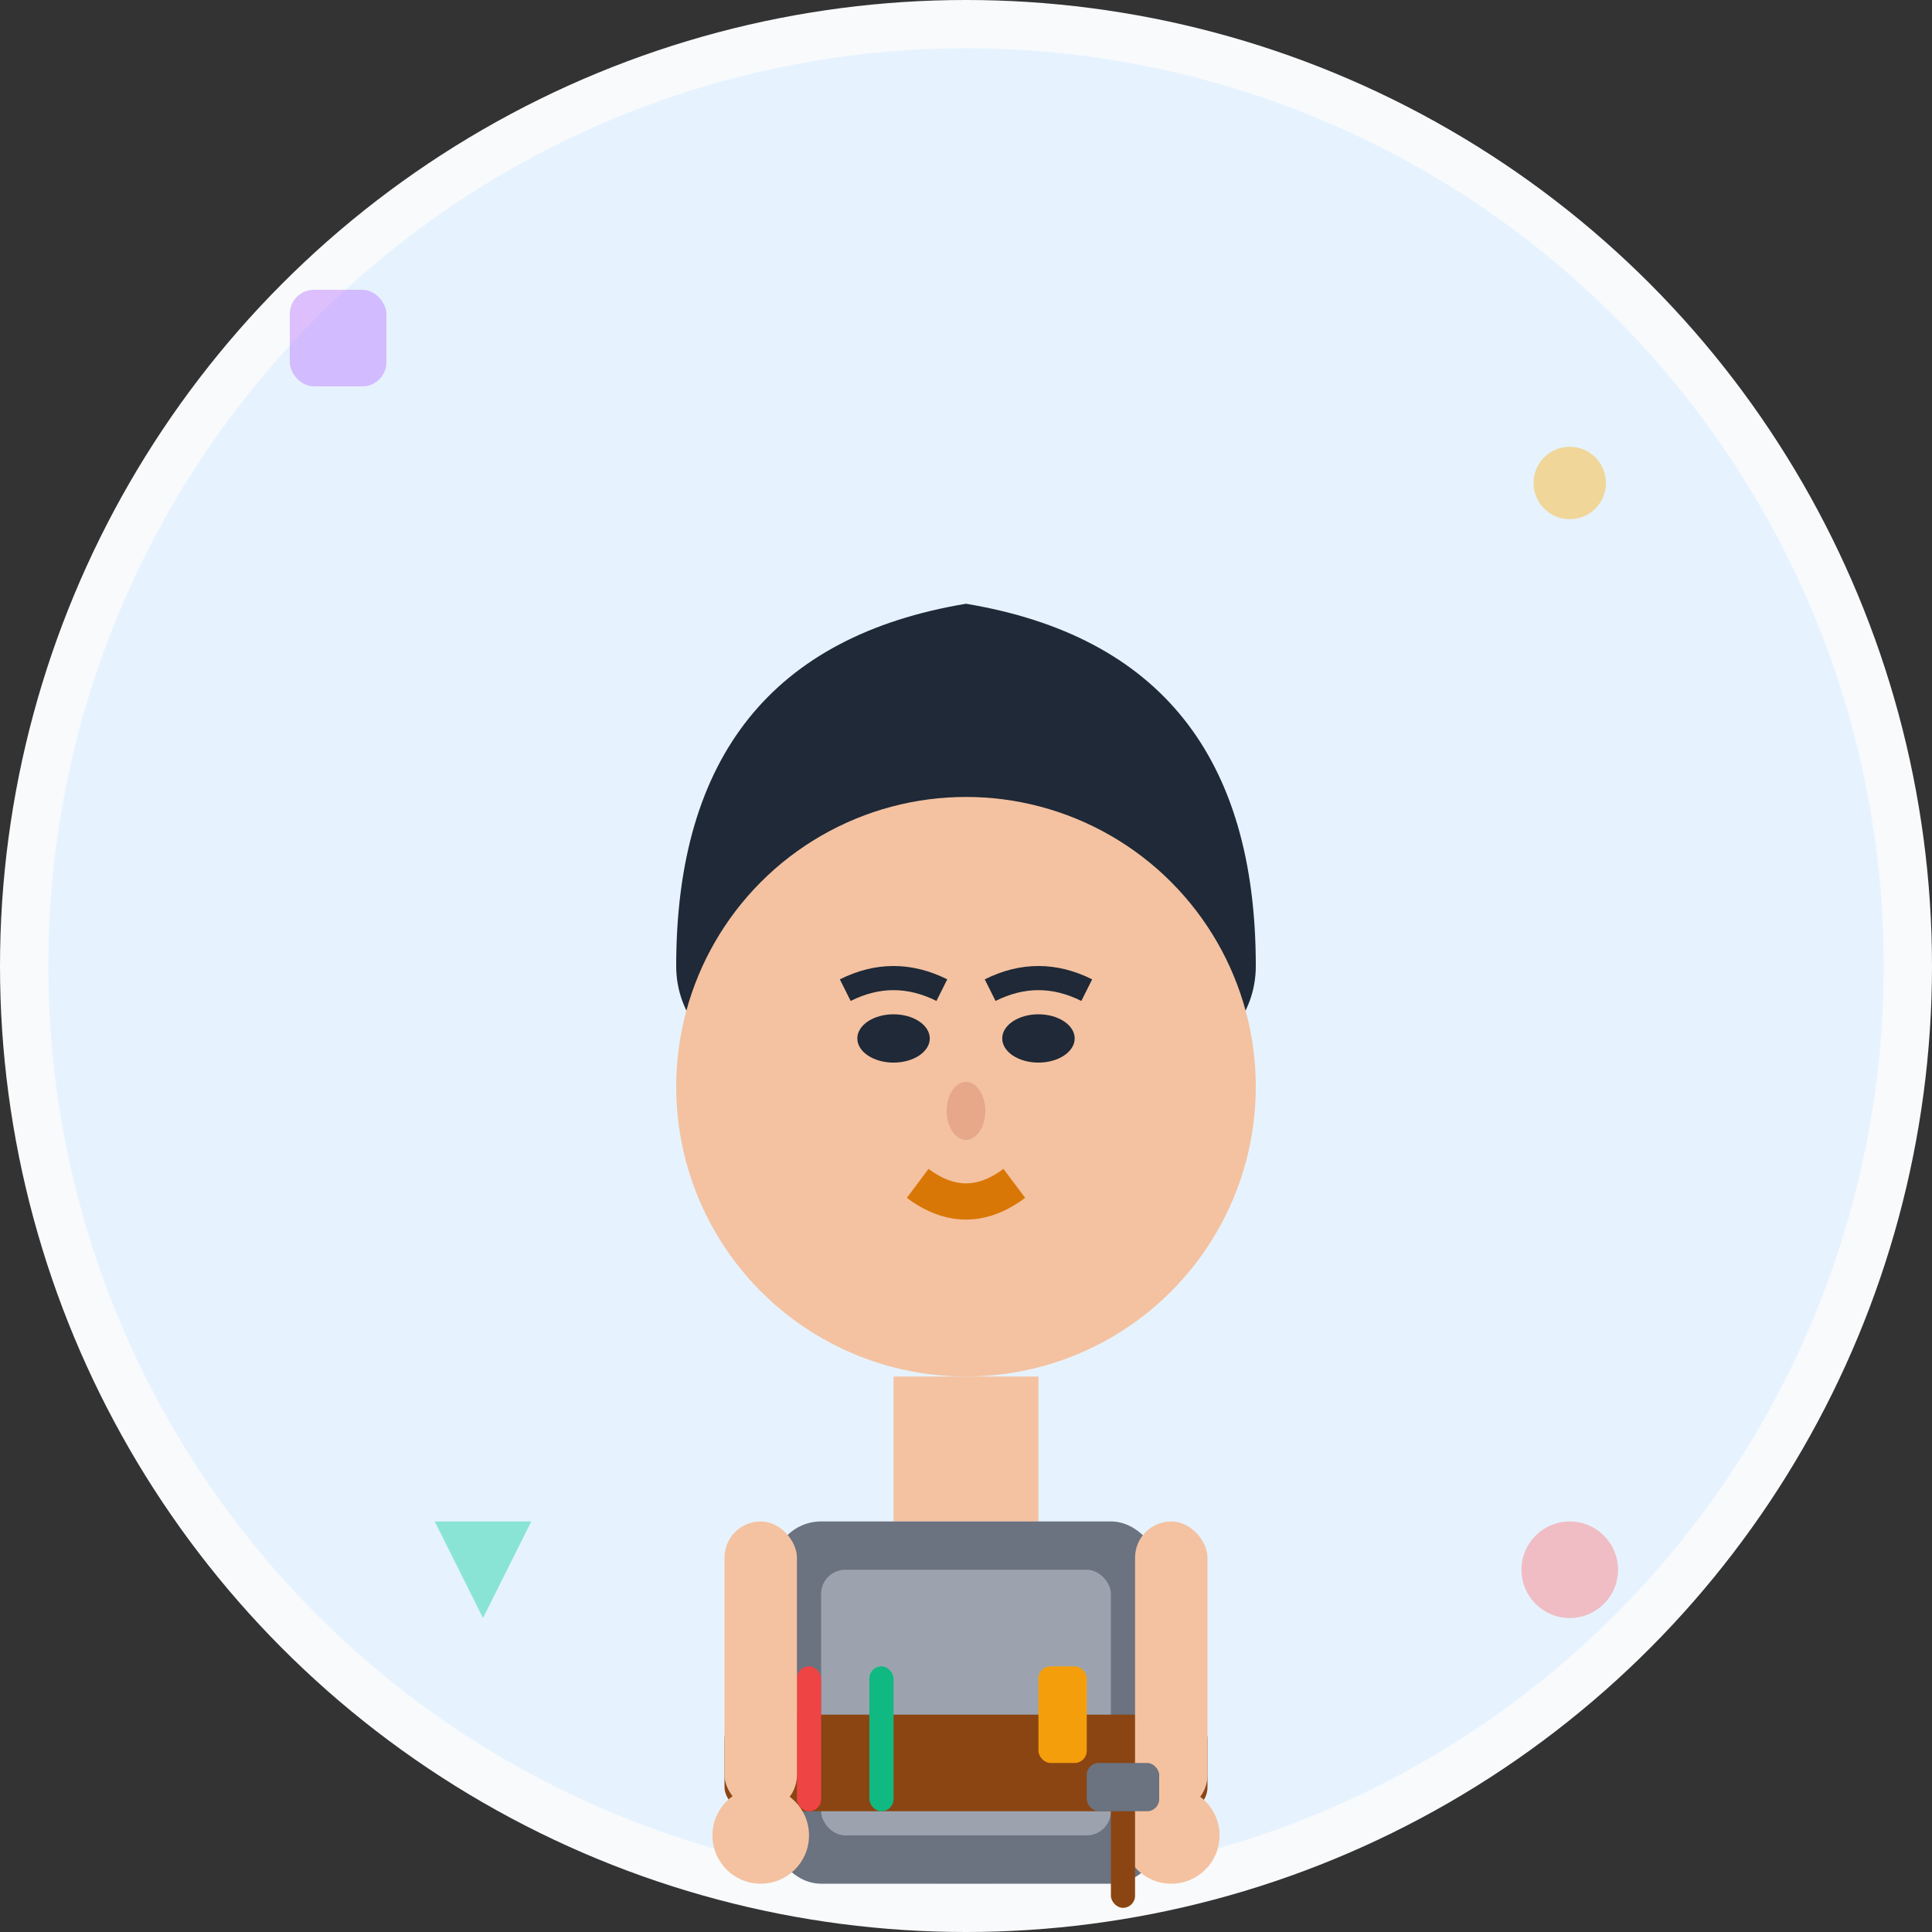 <svg width="80" height="80" viewBox="0 0 80 80" fill="none" xmlns="http://www.w3.org/2000/svg">
  <rect x="0" y="0" width="80" height="80" fill="#333333" stroke="none"/>
  <!-- Background circle -->
  <circle cx="40" cy="40" r="40" fill="#F8FAFC"/>
  <circle cx="40" cy="40" r="38" fill="#E6F3FF"/>
  
  <!-- Person illustration - Michael Chen style -->
  <g transform="translate(20, 15)">
    
    <!-- Hair -->
    <path d="M8 25 Q8 12 20 10 Q32 12 32 25 Q32 28 28 30 Q24 32 20 32 Q16 32 12 30 Q8 28 8 25" fill="#1F2937"/>
    
    <!-- Face -->
    <circle cx="20" cy="30" r="12" fill="#F4C2A1"/>
    
    <!-- Eyes -->
    <ellipse cx="17" cy="28" rx="1.5" ry="1" fill="#1F2937"/>
    <ellipse cx="23" cy="28" rx="1.5" ry="1" fill="#1F2937"/>
    
    <!-- Eyebrows -->
    <path d="M15 26 Q17 25 19 26" stroke="#1F2937" stroke-width="1" fill="none"/>
    <path d="M21 26 Q23 25 25 26" stroke="#1F2937" stroke-width="1" fill="none"/>
    
    <!-- Nose -->
    <ellipse cx="20" cy="31" rx="0.8" ry="1.2" fill="#E6A889"/>
    
    <!-- Mouth -->
    <path d="M18 34 Q20 35.5 22 34" stroke="#D97706" stroke-width="1.5" fill="none"/>
    
    <!-- Neck -->
    <rect x="17" y="42" width="6" height="6" fill="#F4C2A1"/>
    
    <!-- Clothing - Work shirt -->
    <rect x="12" y="48" width="16" height="15" fill="#6B7280" rx="2"/>
    <rect x="14" y="50" width="12" height="11" fill="#9CA3AF" rx="1"/>
    
    <!-- Tool belt -->
    <rect x="10" y="56" width="20" height="4" fill="#8B4513" rx="1"/>
    
    <!-- Tools on belt -->
    <rect x="13" y="54" width="1" height="6" fill="#EF4444" rx="0.5"/>
    <rect x="16" y="54" width="1" height="6" fill="#10B981" rx="0.5"/>
    <rect x="23" y="54" width="2" height="4" fill="#F59E0B" rx="0.5"/>
    
    <!-- Arms -->
    <rect x="10" y="48" width="3" height="12" fill="#F4C2A1" rx="1.5"/>
    <rect x="27" y="48" width="3" height="12" fill="#F4C2A1" rx="1.5"/>
    
    <!-- Hands -->
    <circle cx="11.5" cy="61" r="2" fill="#F4C2A1"/>
    <circle cx="28.5" cy="61" r="2" fill="#F4C2A1"/>
    
    <!-- Small hammer in hand -->
    <rect x="26" y="58" width="1" height="6" fill="#8B4513" rx="0.5"/>
    <rect x="25" y="58" width="3" height="2" fill="#6B7280" rx="0.5"/>
    
  </g>
  
  <!-- DIY elements around avatar -->
  <g opacity="0.4">
    <rect x="12" y="12" width="4" height="4" fill="#B366FF" rx="1"/>
    <circle cx="65" cy="20" r="1.5" fill="#FFAA00"/>
    <polygon points="18,63 20,67 22,63" fill="#00CC99"/>
    <circle cx="65" cy="65" r="2" fill="#FF6B6B"/>
  </g>
</svg>
